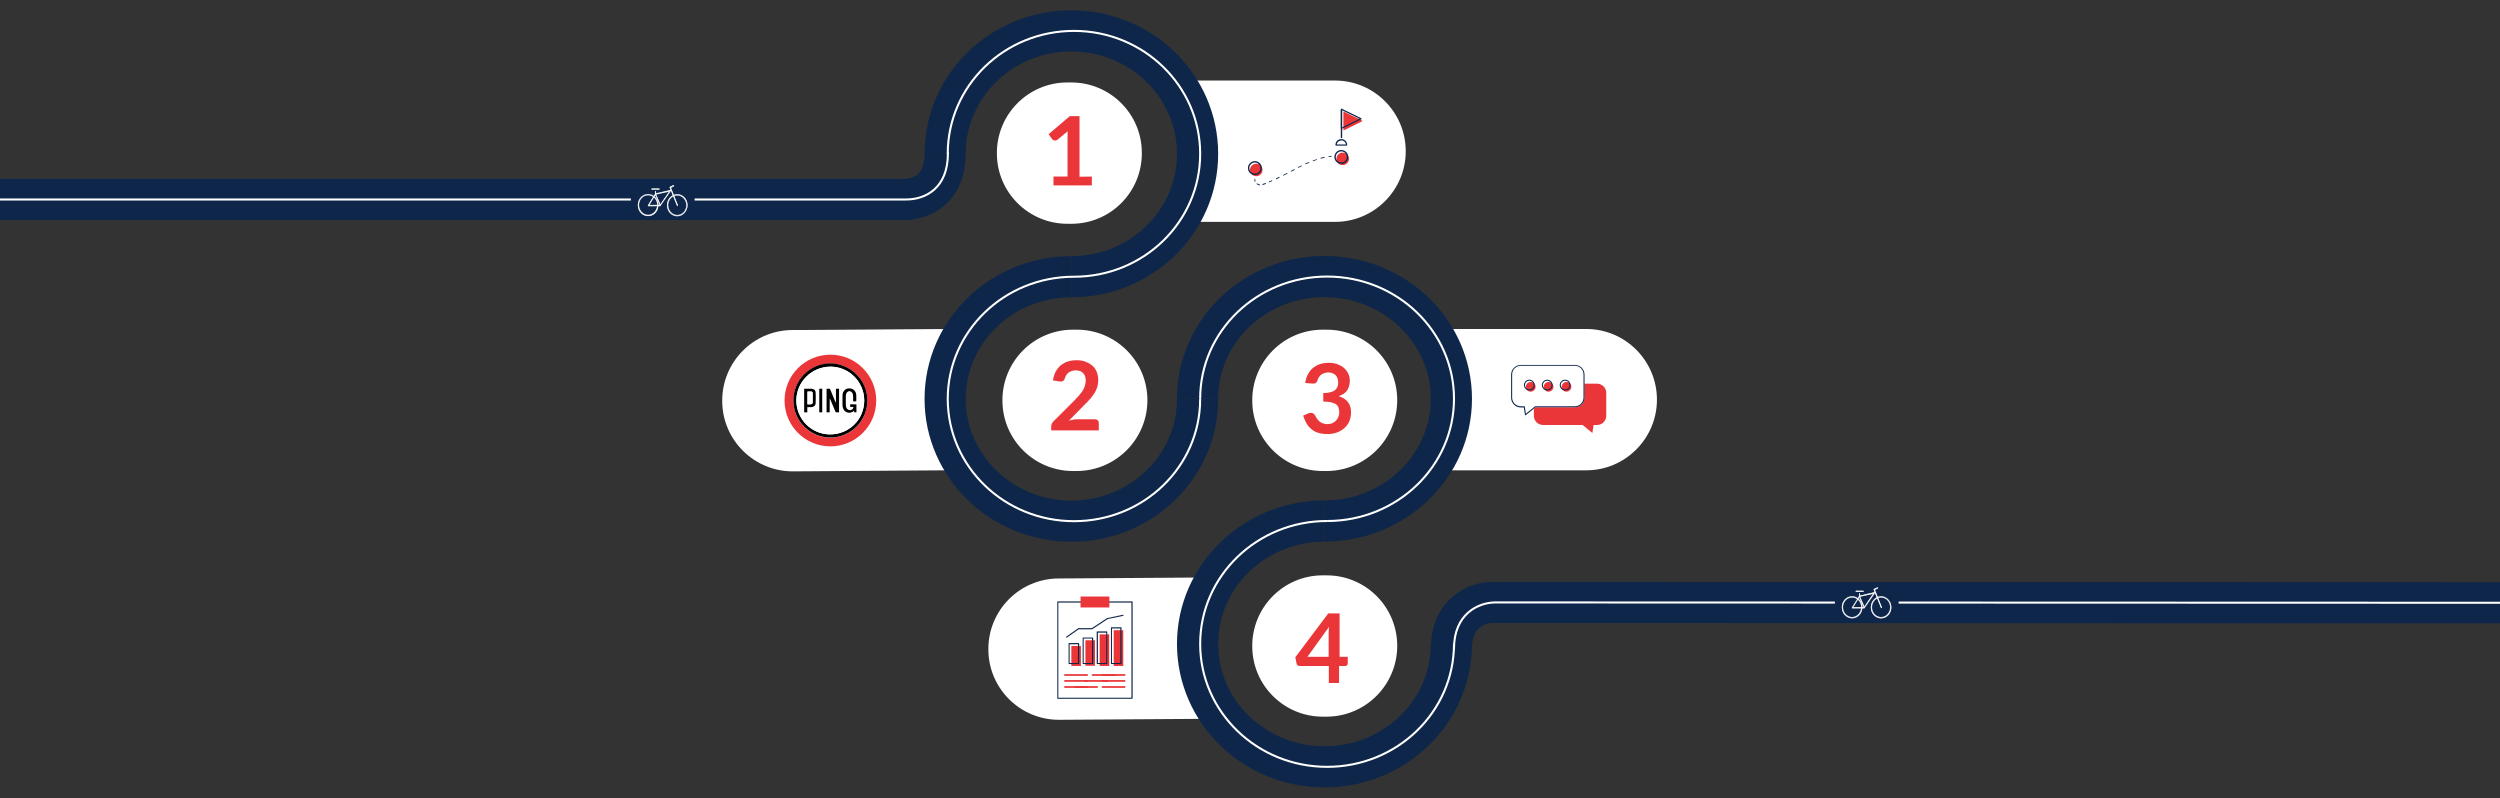 <?xml version="1.0" encoding="utf-8"?>
<!-- Generator: Adobe Illustrator 27.2.0, SVG Export Plug-In . SVG Version: 6.00 Build 0)  -->
<svg version="1.1" id="Ebene_1" xmlns="http://www.w3.org/2000/svg" xmlns:xlink="http://www.w3.org/1999/xlink" x="0px" y="0px"
	 viewBox="0 0 1440 459.7" style="enable-background:new 0 0 1440 459.7;" xml:space="preserve">
<rect x="0" y="0" width="1440" height="459.7" fill="#333333" stroke="none"/>
<style type="text/css">
	.st0{fill:#FFFFFF;}
	.st1{fill:#EA3539;}
	.st2{fill:none;stroke:#0E264A;stroke-width:23.718;}
	.st3{fill:none;stroke:#FFFFFF;stroke-width:1.186;stroke-linecap:round;}
	.st4{fill:none;stroke:#FFFFFF;stroke-width:1.186;}
	.st5{fill:#0E264A;}
	.st6{clip-path:url(#SVGID_00000029729494019956763980000006303468280900801203_);}
</style>
<g>
	<path class="st0" d="M686.9,46.4H769c22.5,0,40.7,18.3,40.7,40.7c0,22.5-18.3,40.7-40.7,40.7h-82.1V46.4z"/>
</g>
<g>
	<path class="st0" d="M700.3,414l-90,0.6c-22.5,0.2-40.9-17.9-41-40.4c-0.2-22.5,17.9-40.9,40.4-41l90-0.6L700.3,414z"/>
</g>
<g>
	<path class="st0" d="M830.8,189.5h82.9c22.5,0,40.7,18.3,40.7,40.7s-18.3,40.7-40.7,40.7h-82.9V189.5z"/>
</g>
<g>
	<path class="st0" d="M544.6,270.9l-87.6,0.6c-22.5,0.2-40.9-17.9-41-40.4c-0.2-22.5,17.9-40.9,40.4-41l87.6-0.6L544.6,270.9z"/>
</g>
<g>
	<path class="st0" d="M620.5,271.3h-2.1c-22.5,0.2-40.9-17.9-41-40.4l0,0c-0.2-22.5,17.9-40.9,40.4-41h2.1
		c22.5-0.2,40.9,17.9,41,40.4l0,0C661,252.8,642.9,271.1,620.5,271.3z"/>
</g>
<g>
	<path class="st0" d="M617.3,128.9h-2.1c-22.5,0.2-40.9-17.9-41-40.4l0,0c-0.2-22.5,17.9-40.9,40.4-41h2.1
		c22.5-0.2,40.9,17.9,41,40.4l0,0C657.9,110.5,639.8,128.8,617.3,128.9z"/>
</g>
<g>
	<path class="st0" d="M764.4,271.3h-2.1c-22.5,0.2-40.9-17.9-41-40.4l0,0c-0.2-22.5,17.9-40.9,40.4-41h2.1
		c22.5-0.2,40.9,17.9,41,40.4l0,0C804.9,252.8,786.8,271.1,764.4,271.3z"/>
</g>
<g>
	<path class="st0" d="M764.4,412.8h-2.1c-22.5,0.2-40.9-17.9-41-40.4l0,0c-0.2-22.5,17.9-40.9,40.4-41h2.1
		c22.5-0.2,40.9,17.9,41,40.4l0,0C804.9,394.3,786.8,412.6,764.4,412.8z"/>
</g>
<path class="st1" d="M628.9,101.7v5.1h-22.1v-5.1h8.1V78.4c0-0.9,0-1.9,0.1-2.8l-5.8,4.8c-0.3,0.2-0.6,0.4-1,0.5
	c-0.3,0.1-0.6,0.1-0.9,0c-0.3-0.1-0.6-0.2-0.7-0.2c-0.2-0.2-0.4-0.3-0.5-0.5l-2.1-2.9l12.2-10.4h5.6v34.9L628.9,101.7L628.9,101.7z"
	/>
<path class="st1" d="M630.6,241.5c0.7,0,1.3,0.2,1.7,0.6c0.5,0.4,0.6,0.9,0.6,1.7v4.1h-27.4v-2.3c0-0.5,0.1-0.9,0.3-1.4
	c0.2-0.6,0.6-0.9,0.9-1.4l12.2-12.2c1-1,1.9-2.1,2.7-2.9c0.8-0.9,1.5-1.9,2.1-2.8c0.6-0.9,0.9-1.8,1.2-2.8c0.3-0.9,0.5-2,0.5-3
	c0-0.9-0.2-1.8-0.4-2.5c-0.3-0.7-0.7-1.3-1.2-1.8s-1.1-0.9-1.8-1.1c-0.7-0.2-1.5-0.4-2.4-0.4c-0.8,0-1.6,0.2-2.3,0.4
	s-1.3,0.6-1.8,0.9s-0.9,0.9-1.3,1.4c-0.4,0.6-0.6,1.2-0.8,1.8c-0.3,0.9-0.7,1.4-1.2,1.7s-1.2,0.3-2.1,0.2l-3.6-0.6
	c0.3-1.9,0.8-3.6,1.6-5.1c0.8-1.4,1.8-2.7,2.9-3.6c1.2-0.9,2.5-1.7,4.1-2.2s3.2-0.7,5-0.7s3.6,0.2,5.1,0.8s2.8,1.3,4,2.3
	c1.1,1,2,2.2,2.5,3.6s0.9,2.9,0.9,4.7c0,1.5-0.2,2.8-0.6,4.1c-0.4,1.3-1,2.5-1.7,3.6s-1.6,2.2-2.5,3.3s-2,2.1-3.1,3.2l-9,9.2
	c0.9-0.2,1.7-0.5,2.6-0.6c0.9-0.2,1.7-0.2,2.5-0.2H630.6L630.6,241.5z"/>
<path class="st1" d="M751.8,220.6c0.3-1.9,0.8-3.6,1.6-5.1c0.8-1.4,1.8-2.7,2.9-3.6c1.2-0.9,2.5-1.7,4.1-2.2s3.2-0.7,5-0.7
	s3.5,0.2,5,0.8s2.8,1.3,3.8,2.2s1.8,2,2.4,3.2c0.6,1.3,0.9,2.6,0.9,4c0,1.3-0.2,2.4-0.5,3.4c-0.3,0.9-0.7,1.8-1.2,2.5
	c-0.6,0.7-1.2,1.3-2,1.8s-1.7,0.9-2.7,1.3c2.4,0.8,4.2,1.9,5.4,3.5s1.7,3.5,1.7,5.9c0,2-0.4,3.7-1.1,5.3c-0.7,1.5-1.7,2.8-3,3.9
	s-2.7,1.8-4.3,2.4c-1.7,0.6-3.4,0.8-5.2,0.8c-2,0-3.8-0.2-5.3-0.7s-2.8-1.1-3.9-2.1c-1.1-0.9-2.1-2-2.8-3.3c-0.8-1.3-1.4-2.8-2-4.5
	l3-1.3c0.8-0.3,1.5-0.4,2.2-0.2s1.2,0.6,1.5,1.1c0.3,0.6,0.7,1.3,1.1,1.9c0.4,0.6,0.9,1.2,1.4,1.7c0.6,0.5,1.2,0.9,2,1.2
	s1.7,0.5,2.7,0.5c1.2,0,2.2-0.2,3-0.6c0.9-0.4,1.6-0.9,2.1-1.5c0.6-0.6,1-1.3,1.3-2.1s0.5-1.5,0.5-2.3c0-0.9-0.1-1.8-0.3-2.6
	s-0.6-1.5-1.3-2.1c-0.6-0.6-1.6-0.9-2.8-1.3c-1.2-0.3-2.8-0.5-4.8-0.5v-4.9c1.7,0,3.1-0.2,4.2-0.5c1.1-0.3,2-0.7,2.6-1.2
	c0.6-0.6,1.1-1.2,1.4-1.9c0.2-0.7,0.4-1.6,0.4-2.5c0-1.9-0.6-3.3-1.6-4.3c-1-0.9-2.5-1.5-4.2-1.5c-0.8,0-1.6,0.2-2.2,0.4
	c-0.7,0.2-1.3,0.6-1.8,0.9c-0.6,0.4-0.9,0.9-1.3,1.4c-0.4,0.6-0.6,1.2-0.8,1.8c-0.3,0.9-0.7,1.4-1.3,1.7c-0.5,0.3-1.2,0.3-2.1,0.2
	L751.8,220.6z"/>
<path class="st1" d="M765.3,378.3v-13.1c0-1.3,0.1-2.6,0.2-4.1l-12.4,17.2H765.3L765.3,378.3z M776.3,378.3v4c0,0.4-0.2,0.7-0.4,0.9
	c-0.2,0.2-0.6,0.4-1,0.4h-3.6v9.8h-5.9v-9.8h-16.8c-0.5,0-0.9-0.2-1.2-0.4c-0.3-0.3-0.6-0.6-0.6-1.1l-0.7-3.5l19-25.3h6.5v25H776.3
	L776.3,378.3z"/>
<path class="st2" d="M836,373.6c0-19.9,13.9-26.6,23.9-26.6c16,0,581.6,0.2,581.6,0.2"/>
<path class="st2" d="M544.4,88.3c0,20.3-13.1,26.6-24,26.6c-16,0-491.2,0-524.5,0"/>
<path class="st2" d="M617.1,159.4c40.2,0,72.7-31.7,72.7-70.8s-32.6-70.8-72.7-70.8c-40.2,0-72.7,31.7-72.7,70.8"/>
<path class="st2" d="M617.1,159.4c-40.2,0-72.7,31.5-72.7,70.4c0,38.8,32.6,70.4,72.7,70.4c40.2,0,72.7-31.5,72.7-70.4"/>
<path class="st2" d="M762.9,300.1c40.3,0,73.1-31.5,73.1-70.4c0-38.8-32.7-70.4-73.1-70.4s-73.1,31.5-73.1,70.4"/>
<path class="st2" d="M762.9,300.1c-40.3,0-73.1,31.7-73.1,70.8s32.7,70.8,73.1,70.8S836,410,836,370.9"/>
<path class="st3" d="M837.5,373.6c0-19.9,13.9-26.6,23.9-26.6c16,0,546.5,0.2,579.7,0.2"/>
<path class="st3" d="M546,88.3c0,20.3-13.1,26.6-24,26.6c-16,0-511.2,0-544.5,0"/>
<path class="st4" d="M618.6,159.4c40.2,0,72.7-31.7,72.7-70.8s-32.6-70.8-72.7-70.8c-40.2,0-72.7,31.7-72.7,70.8"/>
<path class="st4" d="M618.6,159.4c-40.2,0-72.7,31.5-72.7,70.4s32.6,70.4,72.7,70.4c40.2,0,72.7-31.5,72.7-70.4"/>
<path class="st4" d="M764.4,300.1c40.3,0,73.1-31.5,73.1-70.4c0-38.8-32.7-70.4-73.1-70.4s-73.1,31.5-73.1,70.4"/>
<path class="st4" d="M764.4,300.1c-40.3,0-73.1,31.7-73.1,70.8s32.7,70.8,73.1,70.8s73.1-31.7,73.1-70.8"/>
<rect x="363.4" y="104.3" class="st5" width="36.7" height="22.1"/>
<path class="st0" d="M390.1,124.4c-3.2,0-5.9-2.8-5.9-6.2s2.6-6.2,5.9-6.2c3.2,0,5.9,2.8,5.9,6.2
	C395.9,121.7,393.2,124.4,390.1,124.4z M390.1,112.4c-3,0-5.4,2.6-5.4,5.8s2.5,5.8,5.4,5.8s5.4-2.6,5.4-5.8S393,112.4,390.1,112.4z
	 M373.3,124.4c-3.2,0-5.9-2.8-5.9-6.2c0-3.5,2.6-6.2,5.9-6.2c3.2,0,5.9,2.8,5.9,6.2C379.2,121.6,376.6,124.4,373.3,124.4z
	 M373.3,112.3c-3,0-5.4,2.6-5.4,5.8c0,3.2,2.5,5.8,5.4,5.8s5.4-2.6,5.4-5.8C378.7,115,376.3,112.3,373.3,112.3z"/>
<path class="st0" d="M390.1,124.6c-3.3,0-5.9-2.8-5.9-6.4s2.7-6.4,5.9-6.4c3.2,0,5.9,2.8,5.9,6.4C396,121.8,393.3,124.6,390.1,124.6
	z M390.1,112.1c-3.2,0-5.7,2.8-5.7,6.1c0,3.4,2.5,6.1,5.7,6.1s5.7-2.8,5.7-6.1S393.2,112.1,390.1,112.1z M373.3,124.5
	c-3.3,0-5.9-2.8-5.9-6.4s2.7-6.4,5.9-6.4c3.2,0,5.9,2.8,5.9,6.4C379.3,121.7,376.6,124.5,373.3,124.5z M373.3,112
	c-3.2,0-5.7,2.8-5.7,6.1c0,3.4,2.5,6.1,5.7,6.1s5.7-2.8,5.7-6.1S376.5,112,373.3,112z M390.1,124.1c-3,0-5.5-2.7-5.5-5.9
	s2.5-5.9,5.5-5.9c3.1,0,5.5,2.7,5.5,5.9C395.5,121.4,393.1,124.1,390.1,124.1z M390.1,112.6c-2.9,0-5.2,2.5-5.2,5.6s2.4,5.6,5.2,5.6
	c2.8,0,5.2-2.5,5.2-5.6S392.9,112.6,390.1,112.6z M373.3,124c-3,0-5.5-2.7-5.5-5.9c0-3.2,2.5-5.9,5.5-5.9s5.5,2.7,5.5,5.9
	C378.9,121.4,376.4,124,373.3,124z M373.3,112.5c-2.9,0-5.2,2.5-5.2,5.6s2.4,5.6,5.2,5.6c2.9,0,5.2-2.5,5.2-5.6
	C378.6,115,376.2,112.5,373.3,112.5z"/>
<path class="st0" d="M379.6,109.2h-4.1c-0.1,0-0.2-0.1-0.2-0.2s0.1-0.2,0.2-0.2h4.1c0.2,0,0.2,0.1,0.2,0.2
	C379.9,109.1,379.8,109.2,379.6,109.2z"/>
<path class="st0" d="M379.6,109.3h-4.1c-0.2,0-0.3-0.2-0.3-0.4c0-0.2,0.2-0.4,0.3-0.4h4.1c0.2,0,0.3,0.2,0.3,0.4
	C380,109.2,379.9,109.3,379.6,109.3z M375.5,108.9L375.5,108.9c-0.1,0.2-0.1,0.2,0,0.2h4.1c0.1,0,0.1,0,0.1-0.1s0-0.1-0.1-0.1H375.5
	z"/>
<path class="st0" d="M390.2,118.5c-0.1,0-0.2-0.1-0.2-0.2l-4.2-10.4c-0.1-0.1,0-0.2,0.1-0.3l1.9-0.9c0.1-0.1,0.2,0,0.3,0.1
	c0.1,0.1,0,0.2-0.1,0.3l-1.7,0.9l4.1,10.1C390.5,118.2,390.4,118.3,390.2,118.5C390.2,118.5,390.2,118.5,390.2,118.5z"/>
<path class="st0" d="M390.2,118.7c-0.2,0-0.2-0.1-0.3-0.2l-4.2-10.4c-0.1-0.2,0-0.4,0.2-0.5l1.9-0.9c0.2-0.1,0.4,0,0.5,0.2
	s0,0.4-0.2,0.5l-1.6,0.8l4,10C390.6,118.4,390.5,118.6,390.2,118.7L390.2,118.7z M387.9,106.9L387.9,106.9l-1.9,0.9
	c-0.1,0-0.1,0.1-0.1,0.1l4.2,10.4c0,0.1,0.1,0.1,0.1,0.1s0.1-0.1,0-0.1L386,108l1.8-0.9C388,107.1,388,107,387.9,106.9
	C388,106.9,387.9,106.9,387.9,106.9z"/>
<path class="st0" d="M380.3,118.7h-6.8c-0.1,0-0.2-0.1-0.2-0.2s0-0.2,0-0.2l4.1-6.6c0-0.1,0.1-0.1,0.2-0.1l8.6-2
	c0.1,0,0.2,0,0.2,0.1c0.1,0.1,0.1,0.2,0,0.2l-5.9,8.5C380.4,118.7,380.4,118.7,380.3,118.7z M373.9,118.2h6.3l5.5-7.9l-8,1.8
	L373.9,118.2z"/>
<path class="st0" d="M380.3,118.8h-6.8c-0.2,0-0.2-0.1-0.3-0.2c-0.1-0.2-0.1-0.2,0-0.4l4.1-6.6c0.1-0.1,0.2-0.2,0.2-0.2l8.6-2
	c0.2,0,0.3,0,0.4,0.2s0.1,0.3,0,0.4l-5.9,8.5C380.5,118.8,380.4,118.8,380.3,118.8z M386.2,109.8
	C386.1,109.8,386.1,109.8,386.2,109.8l-8.6,2c0,0,0,0-0.1,0.1l-4.1,6.6v0.1l0.1,0.1h6.8h0.1l5.9-8.5
	C386.3,110,386.3,109.9,386.2,109.8L386.2,109.8z M380.3,118.4h-6.6l4-6.4h0.1l8.3-1.9L380.3,118.4z M374.1,118h6l5.2-7.6l-7.6,1.7
	L374.1,118z"/>
<path class="st0" d="M380.2,118.4c-0.1,0-0.2-0.1-0.2-0.2l-2.6-6.1V112v-1.6c0-0.2,0.1-0.2,0.2-0.2c0.2,0,0.2,0.1,0.2,0.2v1.5l2.6,6
	c0.1,0.1,0,0.2-0.1,0.3C380.3,118.4,380.3,118.4,380.2,118.4z"/>
<path class="st0" d="M380.2,118.5c-0.2,0-0.2-0.1-0.3-0.2l-2.6-6.1c0-0.1,0-0.1,0-0.2v-1.6c0-0.2,0.2-0.4,0.3-0.4
	c0.2,0,0.3,0.2,0.3,0.4v1.5l2.6,6c0.1,0.1,0.1,0.2,0,0.3C380.5,118.3,380.4,118.4,380.2,118.5C380.4,118.5,380.3,118.5,380.2,118.5z
	 M377.6,110.4C377.5,110.4,377.5,110.4,377.6,110.4l-0.1,1.7c0,0,0,0,0,0.1l2.6,6.1c0,0.1,0.1,0.1,0.1,0.1s0,0,0.1-0.1v-0.1
	l-2.6-6.1L377.6,110.4C377.7,110.4,377.7,110.4,377.6,110.4z"/>
<rect x="1056.9" y="335.9" class="st5" width="36.7" height="22.1"/>
<path class="st0" d="M1083.5,356.1c-3.2,0-5.9-2.8-5.9-6.2c0-3.5,2.6-6.2,5.9-6.2c3.2,0,5.9,2.8,5.9,6.2
	C1089.4,353.3,1086.8,356.1,1083.5,356.1z M1083.5,344.1c-3,0-5.4,2.6-5.4,5.8c0,3.2,2.5,5.8,5.4,5.8s5.4-2.6,5.4-5.8
	S1086.5,344.1,1083.5,344.1z M1066.8,356c-3.2,0-5.9-2.8-5.9-6.2c0-3.5,2.6-6.2,5.9-6.2c3.2,0,5.9,2.8,5.9,6.2
	C1072.7,353.2,1070,356,1066.8,356z M1066.8,344c-3,0-5.4,2.6-5.4,5.8s2.5,5.8,5.4,5.8s5.4-2.6,5.4-5.8
	C1072.2,346.6,1069.8,344,1066.8,344z"/>
<path class="st0" d="M1083.5,356.2c-3.3,0-5.9-2.8-5.9-6.4s2.7-6.4,5.9-6.4c3.2,0,5.9,2.8,5.9,6.4
	C1089.4,353.4,1086.8,356.2,1083.5,356.2z M1083.5,343.8c-3.2,0-5.7,2.8-5.7,6.1c0,3.4,2.5,6.1,5.7,6.1s5.7-2.8,5.7-6.1
	C1089.2,346.5,1086.7,343.8,1083.5,343.8z M1066.8,356.2c-3.3,0-5.9-2.8-5.9-6.4s2.7-6.4,5.9-6.4c3.2,0,5.9,2.8,5.9,6.4
	C1072.8,353.3,1070.1,356.2,1066.8,356.2z M1066.8,343.7c-3.2,0-5.7,2.8-5.7,6.1c0,3.4,2.5,6.1,5.7,6.1s5.7-2.8,5.7-6.1
	C1072.4,346.4,1069.9,343.7,1066.8,343.7z M1083.5,355.8c-3,0-5.5-2.7-5.5-5.9c0-3.2,2.5-5.9,5.5-5.9s5.5,2.7,5.5,5.9
	C1089.1,353.1,1086.5,355.8,1083.5,355.8z M1083.5,344.2c-2.9,0-5.2,2.5-5.2,5.6s2.4,5.6,5.2,5.6c2.9,0,5.2-2.5,5.2-5.6
	S1086.4,344.2,1083.5,344.2z M1066.8,355.7c-3,0-5.5-2.7-5.5-5.9c0-3.2,2.5-5.9,5.5-5.9c3.1,0,5.5,2.7,5.5,5.9
	C1072.3,353.1,1069.8,355.7,1066.8,355.7z M1066.8,344.2c-2.9,0-5.2,2.5-5.2,5.6s2.4,5.6,5.2,5.6c2.8,0,5.2-2.5,5.2-5.6
	C1072.1,346.7,1069.7,344.2,1066.8,344.2z"/>
<path class="st0" d="M1073.2,340.8h-4.1c-0.2,0-0.2-0.1-0.2-0.2c0-0.2,0.1-0.2,0.2-0.2h4.1c0.1,0,0.2,0.1,0.2,0.2
	C1073.3,340.8,1073.2,340.8,1073.2,340.8z"/>
<path class="st0" d="M1073.2,341h-4.1c-0.2,0-0.3-0.2-0.3-0.4c0-0.2,0.2-0.4,0.3-0.4h4.1c0.2,0,0.3,0.2,0.3,0.4
	S1073.3,341,1073.2,341z M1069,340.5C1068.9,340.5,1068.9,340.5,1069,340.5c-0.1,0.2-0.1,0.2,0,0.2h4.1c0.1,0,0.1,0,0.1-0.1
	s0-0.1-0.1-0.1H1069z"/>
<path class="st0" d="M1083.7,350.2c-0.1,0-0.2-0.1-0.2-0.2l-4.2-10.4c-0.1-0.1,0-0.2,0.1-0.3l1.9-0.9c0.1-0.1,0.2,0,0.3,0.1
	c0.1,0.1,0,0.2-0.1,0.3l-1.7,0.9l4.1,10.1c0.1,0.1,0,0.2-0.1,0.3C1083.7,350.2,1083.7,350.2,1083.7,350.2z"/>
<path class="st0" d="M1083.7,350.3c-0.2,0-0.2-0.1-0.3-0.2l-4.2-10.4c-0.1-0.2,0-0.4,0.2-0.5l1.9-0.9c0.2-0.1,0.4,0,0.5,0.2
	s0,0.4-0.2,0.5l-1.6,0.8l4,10c0.1,0.2,0,0.4-0.2,0.5H1083.7z M1081.3,338.5L1081.3,338.5l-1.9,0.9c0,0-0.1,0.1,0,0.1l4.2,10.4
	c0,0.1,0.1,0.1,0.1,0.1s0.1-0.1,0-0.1l-4.2-10.3l1.8-0.9C1081.4,338.7,1081.5,338.6,1081.3,338.5
	C1081.4,338.5,1081.4,338.5,1081.3,338.5z"/>
<path class="st0" d="M1073.8,350.3h-6.8c-0.1,0-0.2-0.1-0.2-0.2s0-0.2,0-0.2l4.1-6.6c0-0.1,0.1-0.1,0.2-0.1l8.6-2
	c0.1,0,0.2,0,0.2,0.1c0.1,0.1,0.1,0.2,0,0.2l-5.9,8.5C1073.9,350.3,1073.8,350.3,1073.8,350.3z M1067.3,349.8h6.3l5.5-7.9l-8,1.8
	L1067.3,349.8z"/>
<path class="st0" d="M1073.8,350.5h-6.8c-0.2,0-0.2-0.1-0.3-0.2c-0.1-0.2-0.1-0.2,0-0.4l4.1-6.6c0.1-0.1,0.2-0.2,0.2-0.2l8.6-2
	c0.2,0,0.3,0,0.4,0.2s0.1,0.3,0,0.4l-5.9,8.5C1074,350.4,1073.9,350.5,1073.8,350.5z M1079.6,341.5L1079.6,341.5l-8.6,2
	c0,0,0,0-0.1,0l-4.1,6.6v0.1l0.1,0.1h6.8h0.1l5.9-8.5C1079.7,341.6,1079.7,341.5,1079.6,341.5
	C1079.7,341.5,1079.6,341.5,1079.6,341.5z M1073.7,350h-6.6l4-6.4h0.1l8.3-1.9L1073.7,350z M1067.6,349.7h6l5.2-7.6l-7.6,1.7
	L1067.6,349.7z"/>
<path class="st0" d="M1073.7,350c-0.1,0-0.2-0.1-0.2-0.2l-2.6-6.1v-0.1V342c0-0.2,0.1-0.2,0.2-0.2c0.2,0,0.2,0.1,0.2,0.2v1.5l2.6,6
	c0.1,0.1,0,0.2-0.1,0.3C1073.8,350,1073.7,350,1073.7,350z"/>
<path class="st0" d="M1073.7,350.2c-0.2,0-0.2-0.1-0.3-0.2l-2.6-6.1c0-0.1,0-0.1,0-0.2v-1.6c0-0.2,0.2-0.4,0.3-0.4
	c0.2,0,0.3,0.2,0.3,0.4v1.5l2.6,6c0,0.1,0.1,0.2,0,0.3c0,0.1-0.1,0.2-0.2,0.2C1073.8,350.2,1073.7,350.2,1073.7,350.2z M1071.1,342
	C1071,342,1071,342,1071.1,342l-0.1,1.7c0,0,0,0,0,0.1l2.6,6.1c0,0.1,0.1,0.1,0.1,0.1s0,0,0.1-0.1v-0.1l-2.6-6.1L1071.1,342
	C1071.2,342,1071.1,342,1071.1,342z"/>
<g>
	<defs>
		<rect id="SVGID_1_" x="715.9" y="52.2" width="68.5" height="68.5"/>
	</defs>
	<clipPath id="SVGID_00000045582456060207802220000004482637557753384894_">
		<use xlink:href="#SVGID_1_"  style="overflow:visible;"/>
	</clipPath>
	<g style="clip-path:url(#SVGID_00000045582456060207802220000004482637557753384894_);">
		<path class="st1" d="M785.2,69.6l-5.7,2.8l-5.7,2.8v-5.5v-5.5l5.7,2.8L785.2,69.6z"/>
		<path class="st5" d="M772.7,74.3c-0.1,0-0.1,0-0.2-0.1c-0.1-0.1-0.2-0.2-0.2-0.3V62.9c0-0.1,0.1-0.2,0.2-0.3
			c0.1-0.1,0.2-0.1,0.3,0l11.3,5.5c0.1,0.1,0.2,0.2,0.2,0.3s-0.1,0.3-0.2,0.3l-11.3,5.5C772.8,74.3,772.7,74.3,772.7,74.3z
			 M773,63.5v9.9l10.1-5L773,63.5z"/>
		<path class="st5" d="M772.7,79.6c-0.2,0-0.4-0.2-0.4-0.4V63.4c0-0.2,0.2-0.4,0.4-0.4c0.2,0,0.4,0.2,0.4,0.4v15.9
			C773,79.5,772.9,79.6,772.7,79.6z"/>
		<path class="st5" d="M775.6,83.9h-6c-0.2,0-0.4-0.2-0.4-0.4c0-1.9,1.5-3.4,3.4-3.4s3.4,1.5,3.4,3.4
			C776,83.7,775.8,83.9,775.6,83.9z M770,83.2h5.3c-0.2-1.3-1.3-2.3-2.6-2.3S770.1,81.9,770,83.2z"/>
		<path class="st1" d="M723.6,101.5c2,0,3.6-1.6,3.6-3.6s-1.6-3.6-3.6-3.6c-2,0-3.6,1.6-3.6,3.6S721.6,101.5,723.6,101.5z"/>
		<path class="st5" d="M722.8,100.8c-2.2,0-4-1.8-4-4c0-2.2,1.8-4,4-4s4,1.8,4,4C726.8,99,725,100.8,722.8,100.8z M722.8,93.6
			c-1.8,0-3.2,1.5-3.2,3.2c0,1.8,1.5,3.2,3.2,3.2c1.8,0,3.2-1.5,3.2-3.2C726,95.1,724.6,93.6,722.8,93.6z"/>
		<path class="st1" d="M773.4,95.1c2,0,3.6-1.6,3.6-3.6c0-2-1.6-3.6-3.6-3.6s-3.6,1.6-3.6,3.6C769.8,93.5,771.4,95.1,773.4,95.1z"/>
		<path class="st5" d="M772.6,94.4c-2.2,0-4-1.8-4-4c0-2.2,1.8-4,4-4s4,1.8,4,4C776.6,92.7,774.8,94.4,772.6,94.4z M772.6,87.2
			c-1.8,0-3.2,1.5-3.2,3.2c0,1.8,1.5,3.2,3.2,3.2c1.8,0,3.2-1.5,3.2-3.2C775.8,88.7,774.4,87.2,772.6,87.2z"/>
		<path class="st5" d="M732.7,103.8c-0.6,0.3-1.2,0.6-1.9,0.8l0.1,0.5c0.6-0.3,1.3-0.6,1.9-0.8L732.7,103.8z"/>
		<path class="st5" d="M723.2,104.5c0-0.1-0.1-0.3-0.1-0.5c0-0.1,0-0.3-0.1-0.5c0-0.2,0-0.4,0-0.7c-0.1,0.1-0.3,0.2-0.4,0.3
			c0,0.6,0,1.1,0,1.1c0,0.1,0,0.2,0,0.2c0,0.1,0,0.2,0.1,0.3L723.2,104.5z"/>
		<path class="st5" d="M739.2,101.2c0.7-0.4,1.4-0.7,2.4-1.2l-0.2-0.4c-1,0.5-1.8,0.9-2.4,1.2L739.2,101.2z"/>
		<path class="st5" d="M756.3,92.9c0.7-0.3,1.5-0.6,2.3-0.8l-0.1-0.4c-0.5,0.2-1.1,0.4-1.8,0.6c-0.1,0-0.3,0.1-0.6,0.2L756.3,92.9z"
			/>
		<path class="st5" d="M760.8,91.4c0.6-0.2,1.4-0.4,2.2-0.5l-0.1-0.5c-0.3,0.1-0.7,0.1-1.1,0.2c-0.3,0.1-0.7,0.2-1.2,0.3L760.8,91.4
			z"/>
		<path class="st5" d="M729,105.4c-0.6,0.2-1.3,0.4-1.8,0.6l0.1,0.6c0.6-0.2,1.2-0.4,1.9-0.7L729,105.4z"/>
		<path class="st5" d="M749.6,95.3c-0.7,0.3-1.3,0.7-2,1l0.2,0.4c0.3-0.2,0.6-0.3,1-0.5c0.4-0.2,0.7-0.3,1-0.5L749.6,95.3z"/>
		<path class="st5" d="M754,93.3c-0.7,0.3-1.4,0.6-2.2,0.9l0.2,0.4c0.5-0.2,0.9-0.4,1.3-0.5c0.3-0.1,0.6-0.3,0.9-0.4L754,93.3z"/>
		<path class="st5" d="M765.6,89.9c-0.1,0-0.3,0-0.4,0l0.1,0.5c0.3,0,0.6-0.1,0.8-0.1c0.1,0,0.3,0,0.5,0c0.2,0,0.3,0,0.4-0.1
			c0-0.1,0-0.3,0-0.4c-0.1,0-0.2,0-0.2,0C766.8,89.8,766.4,89.8,765.6,89.9z"/>
		<path class="st5" d="M745.6,97.4c-0.4,0.2-0.7,0.4-1.2,0.6c-0.2,0.1-0.5,0.3-0.9,0.5l0.2,0.4c0.5-0.2,1-0.5,1.8-0.9
			c0.1-0.1,0.2-0.1,0.3-0.2L745.6,97.4z"/>
		<path class="st5" d="M736.9,101.8c-0.4,0.2-0.8,0.4-1.2,0.6c0,0-0.3,0.2-0.8,0.4l0.2,0.5c1.1-0.5,1.7-0.9,1.7-0.9
			c0.1-0.1,0.2-0.1,0.3-0.2L736.9,101.8z"/>
		<path class="st5" d="M725.7,106.8l-0.1-0.6c-0.5,0-1-0.3-1-0.3c-0.1,0-0.3-0.2-0.5-0.3l-0.4,0.3c0.1,0.1,0.2,0.2,0.4,0.3
			c0,0,0.4,0.3,0.9,0.4C725.2,106.8,725.5,106.8,725.7,106.8z"/>
	</g>
</g>
<g>
	<path class="st1" d="M919.9,221h-7.3v8.3c0,2.9-2.4,5.3-5.3,5.3h-22.8l-1,0.8v4.1c0,2.9,2.4,5.3,5.3,5.3h22.8l5.6,4.6l0.7-4.6h2
		c2.9,0,5.3-2.4,5.3-5.3v-13.3C925.2,223.4,922.8,221,919.9,221z"/>
	<path class="st5" d="M878.7,239.2c0,0-0.1,0-0.1,0c-0.1,0-0.2-0.1-0.2-0.2l-0.7-4.3H876c-3.1,0-5.6-2.5-5.6-5.6v-13.3
		c0-3.1,2.5-5.6,5.6-5.6h31.1c3.1,0,5.6,2.5,5.6,5.6V229c0,3.1-2.5,5.6-5.6,5.6h-22.7l-5.5,4.5C878.9,239.2,878.8,239.2,878.7,239.2
		z M876,210.7c-2.8,0-5,2.2-5,5V229c0,2.8,2.2,5,5,5h2c0.2,0,0.3,0.1,0.3,0.3l0.6,4l5.2-4.2c0.1,0,0.1-0.1,0.2-0.1h22.8
		c2.8,0,5-2.3,5-5v-13.3c0-2.8-2.2-5-5-5H876z"/>
	<path class="st1" d="M892,225.6c1.5,0,2.8-1.3,2.8-2.8c0-1.5-1.3-2.8-2.8-2.8c-1.5,0-2.8,1.3-2.8,2.8
		C889.2,224.4,890.4,225.6,892,225.6z"/>
	<path class="st1" d="M881.7,225.6c1.5,0,2.8-1.3,2.8-2.8c0-1.5-1.3-2.8-2.8-2.8c-1.5,0-2.8,1.3-2.8,2.8
		C878.9,224.4,880.1,225.6,881.7,225.6z"/>
	<path class="st1" d="M902.3,225.6c1.5,0,2.8-1.3,2.8-2.8c0-1.5-1.3-2.8-2.8-2.8c-1.5,0-2.8,1.3-2.8,2.8
		C899.5,224.4,900.7,225.6,902.3,225.6z"/>
	<path class="st5" d="M891.2,224.9c-1.7,0-3.1-1.4-3.1-3.1c0-1.7,1.4-3.1,3.1-3.1c1.7,0,3.1,1.4,3.1,3.1
		C894.3,223.5,892.9,224.9,891.2,224.9z M891.2,219.3c-1.4,0-2.5,1.1-2.5,2.5c0,1.4,1.1,2.5,2.5,2.5c1.4,0,2.5-1.1,2.5-2.5
		C893.7,220.4,892.6,219.3,891.2,219.3z"/>
	<path class="st5" d="M880.9,224.9c-1.7,0-3.1-1.4-3.1-3.1c0-1.7,1.4-3.1,3.1-3.1s3.1,1.4,3.1,3.1
		C884,223.5,882.7,224.9,880.9,224.9z M880.9,219.3c-1.4,0-2.5,1.1-2.5,2.5c0,1.4,1.1,2.5,2.5,2.5c1.4,0,2.5-1.1,2.5-2.5
		C883.4,220.4,882.3,219.3,880.9,219.3z"/>
	<path class="st5" d="M901.5,224.9c-1.7,0-3.1-1.4-3.1-3.1c0-1.7,1.4-3.1,3.1-3.1s3.1,1.4,3.1,3.1
		C904.6,223.5,903.2,224.9,901.5,224.9z M901.5,219.3c-1.4,0-2.5,1.1-2.5,2.5c0,1.4,1.1,2.5,2.5,2.5c1.4,0,2.5-1.1,2.5-2.5
		C904,220.4,902.9,219.3,901.5,219.3z"/>
</g>
<g>
	<path class="st5" d="M652.1,402.5h-42.8c-0.2,0-0.3-0.1-0.3-0.3v-55.5c0-0.2,0.1-0.3,0.3-0.3h42.8c0.2,0,0.3,0.1,0.3,0.3v55.5
		C652.4,402.4,652.2,402.5,652.1,402.5z M609.6,401.9h42.1v-54.8h-42.1V401.9z"/>
	<path class="st1" d="M639,343.6h-16.6v6.3H639V343.6z"/>
	<path class="st1" d="M613.3,396.2c-0.2,0-0.4-0.2-0.4-0.5c0-0.2,0.2-0.4,0.4-0.5c4.4,0,8.7,0,13,0c0.2,0,0.4,0.2,0.4,0.5
		c0,0.2-0.2,0.4-0.4,0.5C622,396.2,617.7,396.2,613.3,396.2z"/>
	<path class="st1" d="M613.3,389.3c-0.2,0-0.4-0.2-0.4-0.5s0.2-0.4,0.4-0.5c4.4,0,8.7,0,13,0c0.2,0,0.4,0.2,0.4,0.5
		s-0.2,0.4-0.4,0.5C622,389.3,617.7,389.3,613.3,389.3z"/>
	<path class="st1" d="M634.9,396.2c-0.2,0-0.4-0.2-0.4-0.5c0-0.2,0.2-0.4,0.4-0.5c4.4,0,8.7,0,13,0c0.2,0,0.4,0.2,0.4,0.5
		c0,0.2-0.2,0.4-0.4,0.5C643.6,396.2,639.2,396.2,634.9,396.2z"/>
	<path class="st1" d="M634.9,389.3c-0.2,0-0.4-0.2-0.4-0.5s0.2-0.4,0.4-0.5c4.4,0,8.7,0,13,0c0.2,0,0.4,0.2,0.4,0.5
		s-0.2,0.4-0.4,0.5C643.6,389.3,639.2,389.3,634.9,389.3z"/>
	<path class="st1" d="M634.9,392.7c-0.2,0-0.4-0.2-0.4-0.5c0-0.2,0.2-0.4,0.4-0.5c4.4,0,8.7,0,13,0c0.2,0,0.4,0.2,0.4,0.5
		c0,0.2-0.2,0.4-0.4,0.5C643.6,392.7,639.3,392.7,634.9,392.7z"/>
	<path class="st1" d="M613.3,392.7c-0.2,0-0.4-0.2-0.4-0.5c0-0.2,0.2-0.4,0.4-0.5c4.4,0,8.7,0,13,0c0.2,0,0.4,0.2,0.4,0.5
		c0,0.2-0.2,0.4-0.4,0.5C622,392.7,617.7,392.7,613.3,392.7z"/>
	<path class="st1" d="M624.9,392.7c-0.2,0-0.4-0.2-0.4-0.5c0-0.2,0.2-0.4,0.4-0.5c4.4,0,8.7,0,13,0c0.2,0,0.4,0.2,0.4,0.5
		c0,0.2-0.2,0.4-0.4,0.5C633.6,392.7,629.3,392.7,624.9,392.7z"/>
	<path class="st1" d="M629.2,389.3c-0.2,0-0.4-0.2-0.4-0.5s0.2-0.4,0.4-0.5c4.4,0,8.7,0,13,0c0.2,0,0.4,0.2,0.4,0.5
		s-0.2,0.4-0.4,0.5C637.9,389.3,633.6,389.3,629.2,389.3z"/>
	<path class="st1" d="M619.1,396.2c-0.2,0-0.4-0.2-0.4-0.5c0-0.2,0.2-0.4,0.4-0.5c4.4,0,8.7,0,13,0c0.2,0,0.4,0.2,0.4,0.5
		c0,0.2-0.2,0.4-0.4,0.5C627.8,396.2,623.4,396.2,619.1,396.2z"/>
	<path class="st5" d="M614.4,367.3c-0.1,0-0.2,0-0.3-0.1c-0.1-0.1-0.1-0.3,0.1-0.5l6.8-4.8c0.1,0,0.1-0.1,0.2-0.1h7.7l8.8-5.8
		c0,0,0.1,0,0.1,0l9-1.9c0.2,0,0.3,0.1,0.4,0.2c0,0.2-0.1,0.3-0.2,0.4l-9,1.9l-8.8,5.8c-0.1,0-0.1,0.1-0.2,0.1h-7.7l-6.7,4.7
		C614.5,367.2,614.4,367.3,614.4,367.3z"/>
	<path class="st1" d="M647,363h-5.5v20.6h5.5V363z"/>
	<path class="st1" d="M638.9,365.4h-5.5v18.2h5.5V365.4z"/>
	<path class="st1" d="M630.7,368.8h-5.5v14.7h5.5V368.8z"/>
	<path class="st1" d="M622.6,372.1h-5.5v11.5h5.5V372.1z"/>
	<path class="st5" d="M645.7,382.5h-5.5c-0.2,0-0.3-0.1-0.3-0.3v-20.6c0-0.2,0.1-0.3,0.3-0.3h5.5c0.2,0,0.3,0.1,0.3,0.3v20.6
		C646,382.4,645.8,382.5,645.7,382.5z M640.5,381.9h4.8V362h-4.8V381.9z"/>
	<path class="st5" d="M637.5,382.5H632c-0.2,0-0.3-0.1-0.3-0.3v-18.2c0-0.2,0.1-0.3,0.3-0.3h5.5c0.2,0,0.3,0.1,0.3,0.3v18.2
		C637.8,382.4,637.7,382.5,637.5,382.5z M632.4,381.9h4.8v-17.5h-4.8V381.9z"/>
	<path class="st5" d="M629.4,382.5h-5.5c-0.2,0-0.3-0.1-0.3-0.3v-14.7c0-0.2,0.1-0.3,0.3-0.3h5.5c0.2,0,0.3,0.1,0.3,0.3v14.7
		C629.7,382.4,629.6,382.5,629.4,382.5z M624.2,381.9h4.8v-14.1h-4.8V381.9z"/>
	<path class="st5" d="M621.3,382.5h-5.5c-0.2,0-0.3-0.1-0.3-0.3v-11.5c0-0.2,0.1-0.3,0.3-0.3h5.5c0.2,0,0.3,0.1,0.3,0.3v11.5
		C621.6,382.4,621.4,382.5,621.3,382.5z M616.1,381.9h4.8v-10.8h-4.8V381.9z"/>
</g>
<g>
	<circle class="st1" cx="478.3" cy="230.7" r="26.4"/>
	<g>
		<path class="st0" d="M499.6,230.7c-0.1-12.4-10.3-21.6-21.9-21.3c-11.2,0.3-21,9.6-20.7,21.9c0.3,11.6,9.9,21.1,21.9,20.8
			C490.2,251.7,499.6,242.6,499.6,230.7z"/>
		<path d="M499.6,230.7c-0.1,11.9-9.5,21-20.7,21.3c-12,0.3-21.6-9.2-21.9-20.8c-0.3-12.3,9.5-21.6,20.7-21.9
			C489.3,209.1,499.6,218.4,499.6,230.7z M497.8,230.7c0-10.7-8.8-19.5-19.4-19.5c-10.8,0-19.6,8.7-19.7,19.3
			c-0.1,10.8,8.6,19.7,19.3,19.7C489,250.3,497.8,241.6,497.8,230.7z"/>
		<path class="st0" d="M497.8,230.7c0,10.9-8.8,19.6-19.8,19.5c-10.7-0.1-19.4-8.9-19.3-19.7c0.1-10.6,8.9-19.3,19.7-19.3
			C489.1,211.2,497.8,220,497.8,230.7z M483.3,237.5c0-4.6,0-9.1,0-13.6c-0.6,0-1.1,0-1.8,0c0,2.7,0,5.3,0,8
			c-0.2-0.2-0.3-0.4-0.4-0.6c-1-2.3-1.9-4.7-2.9-7c-0.1-0.2-0.3-0.4-0.5-0.4c-0.5-0.1-1,0-1.6,0c0,4.6,0,9.1,0,13.6
			c0.6,0,1.2,0,1.8,0c0-2.7,0-5.3,0-7.9c0.2,0.1,0.2,0.2,0.3,0.4c1,2.4,2,4.7,3,7.1c0.1,0.2,0.3,0.4,0.5,0.4
			C482.2,237.6,482.7,237.5,483.3,237.5z M493.3,237.5c0-1.6,0-3.1,0-4.6c-1.2,0-2.4,0-3.6,0c0,0.5,0,1,0,1.5c0.7,0,1.3,0,1.9,0
			c-0.1,0.9-0.7,1.6-1.5,1.8c-1,0.2-2-0.1-2.4-1c-0.3-0.6-0.5-1.2-0.5-1.8c-0.1-1.8,0-3.5,0-5.3c0-0.4,0.1-0.9,0.2-1.3
			c0.3-0.9,1.1-1.6,1.9-1.5c0.8,0,1.6,0.6,1.9,1.6c0.2,0.6,0.2,1.1,0.2,1.7c0,0.9,0,1.7,0,2.6c0.7,0,1.2,0,1.8,0
			c0-1.3,0.1-2.5,0-3.8c-0.2-2.3-1.9-3.7-4.1-3.7c-2,0-3.7,1.6-3.8,3.8c-0.1,2.1,0,4.2,0,6.2c0,0.4,0.1,0.7,0.2,1.1
			c0.8,2.9,4.1,3.9,6.3,1.9c0,0,0.1,0,0.1,0c0.1,0.3,0.1,0.5,0.2,0.8C492.5,237.5,492.9,237.5,493.3,237.5z M465,234.5
			c0.8,0,1.6,0,2.4,0c1.4,0,2.4-0.9,2.4-2.3c0-2,0-4.1,0-6.1c0-1.3-1-2.2-2.3-2.2c-1.1,0-2.1,0-3.2,0c-0.4,0-0.7,0-1.1,0
			c0,4.6,0,9.1,0,13.6c0.6,0,1.2,0,1.8,0C465,236.5,465,235.5,465,234.5z M471.9,223.9c0,4.6,0,9.1,0,13.6c0.6,0,1.2,0,1.7,0
			c0-4.6,0-9.1,0-13.6C473.1,223.9,472.5,223.9,471.9,223.9z"/>
		<path d="M483.3,237.5c-0.5,0-1,0-1.6,0c-0.2,0-0.4-0.3-0.5-0.4c-1-2.4-2-4.7-3-7.1c-0.1-0.1-0.1-0.3-0.3-0.4c0,2.6,0,5.2,0,7.9
			c-0.6,0-1.2,0-1.8,0c0-4.5,0-9,0-13.6c0.5,0,1.1,0,1.6,0c0.2,0,0.4,0.3,0.5,0.4c1,2.3,1.9,4.7,2.9,7c0.1,0.2,0.2,0.4,0.4,0.6
			c0-2.7,0-5.3,0-8c0.6,0,1.2,0,1.8,0C483.3,228.4,483.3,233,483.3,237.5z"/>
		<path d="M493.3,237.5c-0.4,0-0.8,0-1.2,0c-0.1-0.3-0.1-0.5-0.2-0.8c0,0-0.1,0-0.1,0c-2.2,2-5.6,1-6.3-1.9
			c-0.1-0.3-0.2-0.7-0.2-1.1c0-2.1-0.1-4.2,0-6.2c0.1-2.2,1.7-3.8,3.8-3.8c2.2,0,3.9,1.4,4.1,3.7c0.1,1.2,0,2.5,0,3.8
			c-0.6,0-1.2,0-1.8,0c0-0.9,0-1.7,0-2.6c0-0.6-0.1-1.2-0.2-1.7c-0.3-1-1.1-1.6-1.9-1.6c-0.8,0-1.6,0.6-1.9,1.5
			c-0.1,0.4-0.2,0.9-0.2,1.3c0,1.8-0.1,3.5,0,5.3c0,0.6,0.2,1.3,0.5,1.8c0.4,0.8,1.5,1.2,2.4,1c0.8-0.2,1.4-0.8,1.5-1.8
			c-0.6,0-1.2,0-1.9,0c0-0.5,0-1,0-1.5c1.2,0,2.4,0,3.6,0C493.3,234.4,493.3,236,493.3,237.5z"/>
		<path d="M465,234.5c0,1,0,2,0,3c-0.6,0-1.2,0-1.8,0c0-4.5,0-9,0-13.6c0.4,0,0.7,0,1.1,0c1.1,0,2.1,0,3.2,0
			c1.3,0.1,2.3,0.9,2.3,2.2c0.1,2,0.1,4.1,0,6.1c0,1.3-1,2.2-2.4,2.3C466.6,234.5,465.9,234.5,465,234.5z M465.1,232.9
			c0.6,0,1.1,0,1.6,0c0.1,0,0.2,0,0.4,0c0.7-0.1,0.9-0.4,1-1.1c0-0.6,0-1.2,0-1.7c0-1.2,0-2.4,0-3.5c0-0.5-0.2-1-0.7-1
			c-0.8-0.1-1.5,0-2.3,0C465.1,227.9,465.1,230.4,465.1,232.9z"/>
		<path d="M471.9,223.9c0.6,0,1.1,0,1.7,0c0,4.5,0,9.1,0,13.6c-0.6,0-1.1,0-1.7,0C471.9,233,471.9,228.5,471.9,223.9z"/>
		<path class="st0" d="M465.1,232.9c0-2.5,0-5,0-7.4c0.8,0,1.6-0.1,2.3,0c0.5,0.1,0.7,0.5,0.7,1c0,1.2,0,2.4,0,3.5
			c0,0.6,0,1.2,0,1.7c0,0.7-0.3,0.9-1,1.1c-0.1,0-0.2,0-0.4,0C466.2,232.9,465.7,232.9,465.1,232.9z"/>
	</g>
</g>
</svg>
